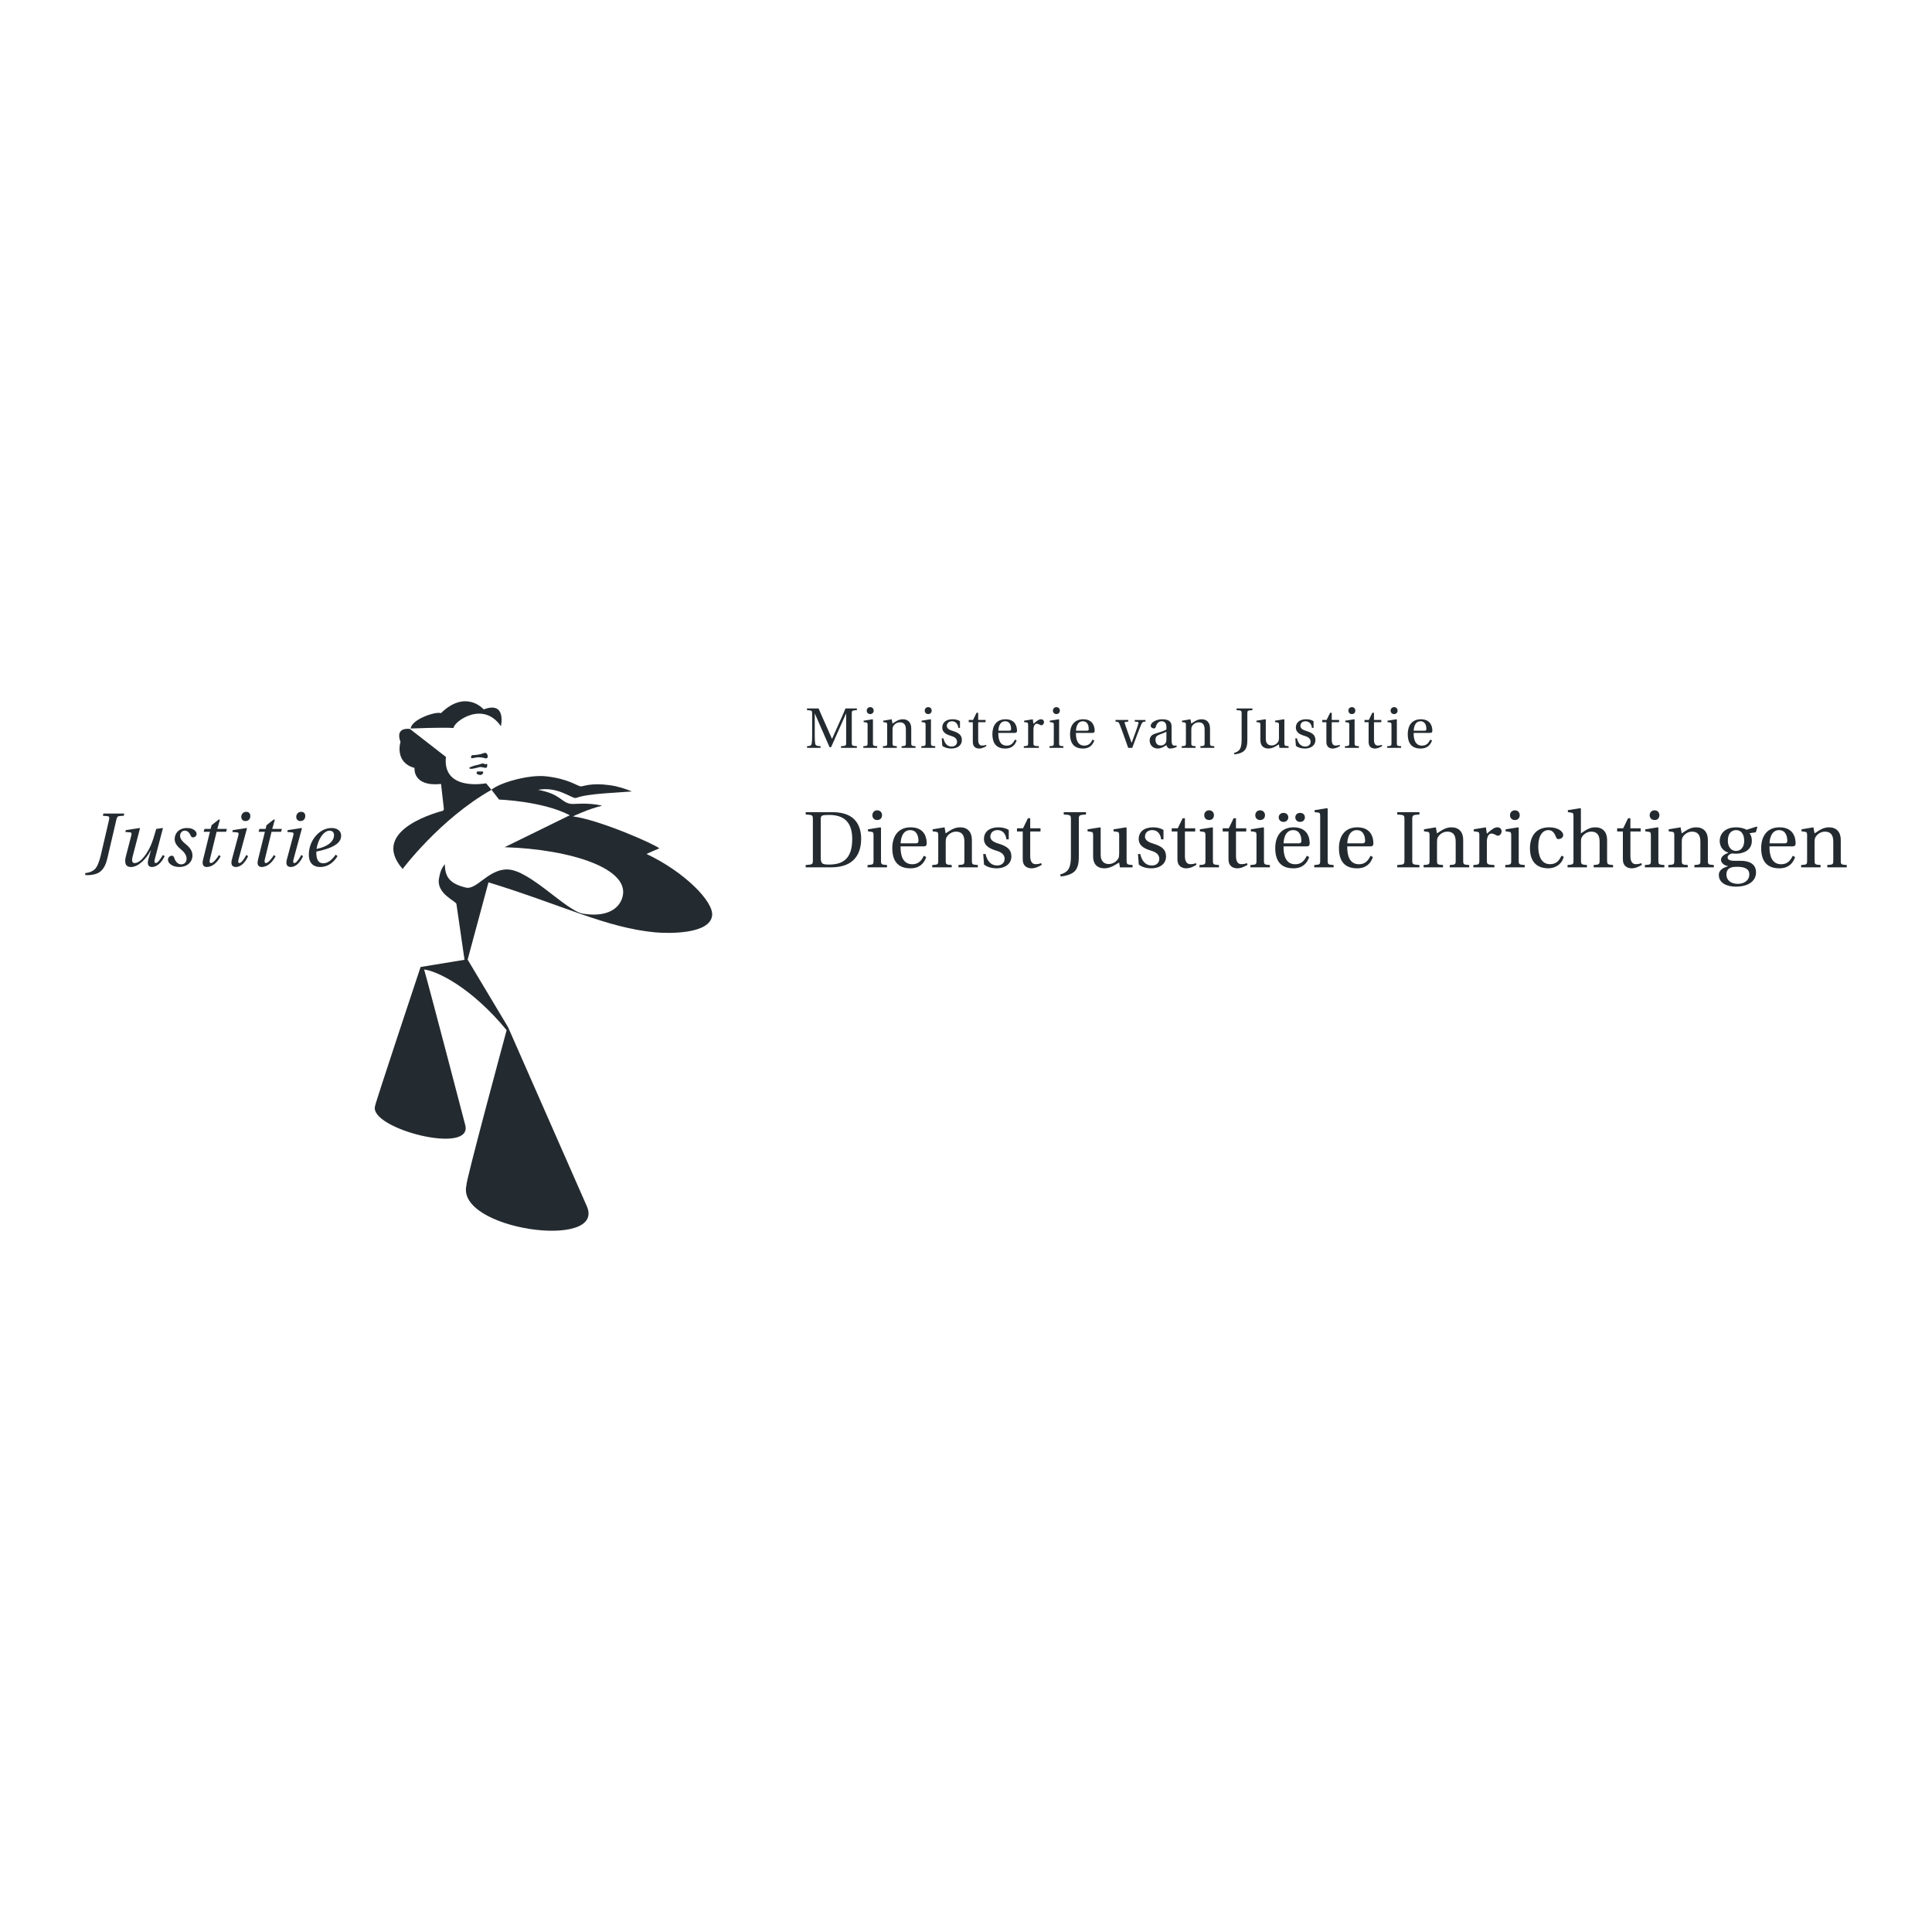 <?xml version="1.0" encoding="utf-8"?>
<!-- Generator: Adobe Illustrator 13.0.0, SVG Export Plug-In . SVG Version: 6.00 Build 14948)  -->
<!DOCTYPE svg PUBLIC "-//W3C//DTD SVG 1.0//EN" "http://www.w3.org/TR/2001/REC-SVG-20010904/DTD/svg10.dtd">
<svg version="1.0" id="Layer_1" xmlns="http://www.w3.org/2000/svg" xmlns:xlink="http://www.w3.org/1999/xlink" x="0px" y="0px"
	 width="192.756px" height="192.756px" viewBox="0 0 192.756 192.756" enable-background="new 0 0 192.756 192.756"
	 xml:space="preserve">
<g>
	<polygon fill-rule="evenodd" clip-rule="evenodd" fill="#FFFFFF" points="0,0 192.756,0 192.756,192.756 0,192.756 0,0 	"/>
	<path fill-rule="evenodd" clip-rule="evenodd" fill="#242B30" d="M81.887,81.76c0-0.414,0.072-0.453,0.921-0.453
		c1.714,0.031,2.218,1.067,2.218,2.412c0,2.006-0.975,2.538-2.313,2.538c-0.69,0-0.826-0.087-0.826-0.717V81.76L81.887,81.76z
		 M80.384,81.029v0.229c0.7,0.049,0.716,0.065,0.716,0.509v4.028c0,0.446-0.017,0.461-0.716,0.507v0.233h2.48
		c0.71,0,1.434-0.105,2.021-0.51c0.587-0.405,1.034-1.144,1.034-2.338c0-0.803-0.23-1.498-0.717-1.968
		c-0.515-0.486-1.221-0.682-2.177-0.691H80.384L80.384,81.029z"/>
	<path fill-rule="evenodd" clip-rule="evenodd" fill="#242B30" d="M86.597,82.74v0.201l0.301,0.04
		c0.206,0.032,0.254,0.069,0.254,0.357v2.503c0,0.408-0.024,0.424-0.596,0.462v0.233h1.941v-0.233
		c-0.566-0.038-0.599-0.054-0.599-0.462v-3.252l-0.056-0.046L86.597,82.74L86.597,82.74z M87.518,80.845
		c-0.284,0-0.482,0.209-0.482,0.493c0,0.281,0.199,0.478,0.482,0.478c0.294,0,0.478-0.197,0.486-0.478
		C88.003,81.054,87.812,80.845,87.518,80.845L87.518,80.845z"/>
	<path fill-rule="evenodd" clip-rule="evenodd" fill="#242B30" d="M92.141,84.444c0.17,0,0.318-0.039,0.318-0.303
		c0-0.47-0.148-1.599-1.603-1.599c-1.242,0-1.832,0.885-1.832,2.077c0,1.253,0.542,2.029,1.838,2.013
		c0.881-0.009,1.335-0.494,1.55-1.125l-0.239-0.128c-0.222,0.461-0.523,0.847-1.151,0.847c-0.986,0-1.188-0.956-1.171-1.783H92.141
		L92.141,84.444z M89.859,84.142c0-0.325,0.122-1.321,0.948-1.321c0.738,0,0.827,0.754,0.827,1.068c0,0.148-0.049,0.252-0.269,0.252
		H89.859L89.859,84.142z"/>
	<path fill-rule="evenodd" clip-rule="evenodd" fill="#242B30" d="M96.967,83.808c0-0.804-0.438-1.266-1.171-1.266
		c-0.59,0-0.956,0.286-1.449,0.604l-0.107-0.604L93.05,82.74v0.201l0.302,0.04c0.208,0.032,0.256,0.069,0.256,0.357v2.503
		c0,0.408-0.024,0.424-0.599,0.462v0.233h1.945v-0.233c-0.566-0.038-0.599-0.054-0.599-0.462v-1.86c0-0.197,0.017-0.31,0.08-0.439
		c0.169-0.309,0.525-0.569,0.948-0.569c0.542,0,0.834,0.302,0.834,0.993v1.875c0,0.408-0.024,0.424-0.593,0.462v0.233h1.935v-0.233
		c-0.562-0.038-0.593-0.054-0.593-0.462V83.808L96.967,83.808z"/>
	<path fill-rule="evenodd" clip-rule="evenodd" fill="#242B30" d="M100.644,83.744v-0.932c-0.265-0.191-0.67-0.27-1.028-0.27
		c-0.858,0-1.44,0.407-1.448,1.162c0.008,0.663,0.541,0.956,1.201,1.155c0.359,0.109,0.862,0.291,0.862,0.833
		c0,0.405-0.321,0.658-0.743,0.658c-0.642,0-1.004-0.471-1.159-1.145h-0.234l0.081,1.043c0.284,0.254,0.771,0.383,1.24,0.383
		c0.948,0,1.49-0.502,1.49-1.181c0-0.695-0.43-1.016-1.249-1.27c-0.325-0.104-0.851-0.269-0.851-0.715
		c0.008-0.416,0.316-0.646,0.715-0.646c0.565,0,0.834,0.437,0.891,0.923H100.644L100.644,83.744z"/>
	<path fill-rule="evenodd" clip-rule="evenodd" fill="#242B30" d="M103.812,82.957v-0.321h-1.028v-1.002h-0.229l-0.486,1.002h-0.606
		v0.321h0.574v2.768c0,0.811,0.603,0.907,0.883,0.907c0.406,0,0.788-0.21,1.021-0.352l-0.065-0.166
		c-0.192,0.081-0.366,0.104-0.566,0.104c-0.269,0-0.525-0.192-0.525-0.798v-2.463H103.812L103.812,82.957z"/>
	<path fill-rule="evenodd" clip-rule="evenodd" fill="#242B30" d="M107.635,81.768c0-0.444,0.023-0.46,0.715-0.509v-0.229h-2.221
		v0.229c0.698,0.049,0.715,0.065,0.715,0.509v3.676c0,0.774-0.132,1.156-0.324,1.385c-0.178,0.209-0.463,0.346-0.739,0.413
		l0.039,0.201c0.31-0.016,0.691-0.104,1.001-0.247c0.719-0.327,0.814-0.985,0.814-1.801V81.768L107.635,81.768z"/>
	<path fill-rule="evenodd" clip-rule="evenodd" fill="#242B30" d="M112.997,86.536v-0.233c-0.549-0.038-0.596-0.054-0.596-0.462
		v-3.252l-0.055-0.046l-1.248,0.198v0.201l0.306,0.04c0.208,0.032,0.256,0.069,0.256,0.357v1.788c0,0.223-0.023,0.398-0.062,0.478
		c-0.185,0.365-0.57,0.599-0.989,0.599c-0.457,0-0.794-0.29-0.794-0.908v-2.706l-0.056-0.046l-1.253,0.198v0.201l0.297,0.04
		c0.209,0.032,0.258,0.069,0.258,0.357v2.097c0,0.916,0.546,1.197,1.131,1.197c0.676,0,1.229-0.462,1.462-0.574l0.08,0.478H112.997
		L112.997,86.536z"/>
	<path fill-rule="evenodd" clip-rule="evenodd" fill="#242B30" d="M116.081,83.744v-0.932c-0.266-0.191-0.666-0.27-1.027-0.27
		c-0.864,0-1.438,0.407-1.446,1.162c0.008,0.663,0.536,0.956,1.196,1.155c0.361,0.109,0.859,0.291,0.859,0.833
		c0,0.405-0.313,0.658-0.738,0.658c-0.652,0-1.004-0.471-1.165-1.145h-0.225l0.08,1.043c0.281,0.254,0.762,0.383,1.236,0.383
		c0.947,0,1.485-0.502,1.485-1.181c0-0.695-0.425-1.016-1.244-1.27c-0.329-0.104-0.857-0.269-0.857-0.715
		c0.007-0.416,0.32-0.646,0.721-0.646c0.568,0,0.835,0.437,0.892,0.923H116.081L116.081,83.744z"/>
	<path fill-rule="evenodd" clip-rule="evenodd" fill="#242B30" d="M119.246,82.957v-0.321h-1.026v-1.002h-0.225l-0.49,1.002h-0.603
		v0.321h0.57v2.768c0,0.811,0.608,0.907,0.884,0.907c0.409,0,0.786-0.21,1.02-0.352l-0.064-0.166
		c-0.191,0.081-0.361,0.104-0.562,0.104c-0.273,0-0.53-0.192-0.53-0.798v-2.463H119.246L119.246,82.957z"/>
	<path fill-rule="evenodd" clip-rule="evenodd" fill="#242B30" d="M119.712,82.74v0.201l0.299,0.04
		c0.207,0.032,0.256,0.069,0.256,0.357v2.503c0,0.408-0.025,0.424-0.595,0.462v0.233h1.944v-0.233
		c-0.572-0.038-0.604-0.054-0.604-0.462v-3.252l-0.054-0.046L119.712,82.74L119.712,82.74z M120.635,80.845
		c-0.288,0-0.489,0.209-0.489,0.493c0,0.281,0.201,0.478,0.489,0.478c0.292,0,0.474-0.197,0.481-0.478
		C121.116,81.054,120.927,80.845,120.635,80.845L120.635,80.845z"/>
	<path fill-rule="evenodd" clip-rule="evenodd" fill="#242B30" d="M124.34,82.957v-0.321h-1.027v-1.002h-0.233l-0.48,1.002h-0.611
		v0.321h0.579v2.768c0,0.811,0.602,0.907,0.884,0.907c0.4,0,0.786-0.21,1.019-0.352l-0.063-0.166
		c-0.194,0.081-0.37,0.104-0.571,0.104c-0.265,0-0.521-0.192-0.521-0.798v-2.463H124.34L124.34,82.957z"/>
	<path fill-rule="evenodd" clip-rule="evenodd" fill="#242B30" d="M124.796,82.74v0.201l0.306,0.04
		c0.209,0.032,0.258,0.069,0.258,0.357v2.503c0,0.408-0.024,0.424-0.604,0.462v0.233h1.943v-0.233
		c-0.562-0.038-0.594-0.054-0.594-0.462v-3.252l-0.058-0.046L124.796,82.74L124.796,82.74z M125.719,80.845
		c-0.281,0-0.48,0.209-0.48,0.493c0,0.281,0.199,0.478,0.48,0.478c0.299,0,0.483-0.197,0.491-0.478
		C126.21,81.054,126.018,80.845,125.719,80.845L125.719,80.845z"/>
	<path fill-rule="evenodd" clip-rule="evenodd" fill="#242B30" d="M130.346,84.444c0.17,0,0.321-0.039,0.321-0.303
		c0-0.47-0.151-1.599-1.605-1.599c-1.245,0-1.831,0.885-1.831,2.077c0,1.253,0.538,2.029,1.839,2.013
		c0.884-0.009,1.333-0.494,1.55-1.125l-0.241-0.128c-0.221,0.461-0.521,0.847-1.152,0.847c-0.986,0-1.184-0.956-1.168-1.783H130.346
		L130.346,84.444z M128.066,84.142c0-0.325,0.119-1.321,0.947-1.321c0.738,0,0.827,0.754,0.827,1.068
		c0,0.148-0.049,0.252-0.273,0.252H128.066L128.066,84.142z M128.058,82.001c0.308,0,0.474-0.225,0.474-0.453
		c0-0.234-0.166-0.446-0.474-0.446c-0.313,0-0.482,0.212-0.482,0.446C127.575,81.776,127.744,82.001,128.058,82.001L128.058,82.001z
		 M129.711,82.001c0.321,0,0.479-0.225,0.479-0.453c0-0.234-0.157-0.446-0.479-0.446c-0.312,0-0.478,0.212-0.478,0.446
		C129.233,81.776,129.398,82.001,129.711,82.001L129.711,82.001z"/>
	<path fill-rule="evenodd" clip-rule="evenodd" fill="#242B30" d="M132.462,80.679l-0.058-0.047l-1.243,0.197v0.2l0.297,0.033
		c0.209,0.024,0.257,0.063,0.257,0.365v4.414c0,0.408-0.024,0.424-0.593,0.462v0.233h1.935v-0.233
		c-0.562-0.038-0.595-0.054-0.595-0.462V80.679L132.462,80.679z"/>
	<path fill-rule="evenodd" clip-rule="evenodd" fill="#242B30" d="M136.705,84.444c0.166,0,0.318-0.039,0.318-0.303
		c0-0.47-0.152-1.599-1.605-1.599c-1.245,0-1.83,0.885-1.83,2.077c0,1.253,0.537,2.029,1.838,2.013
		c0.884-0.009,1.336-0.494,1.549-1.125l-0.238-0.128c-0.22,0.461-0.523,0.847-1.151,0.847c-0.985,0-1.187-0.956-1.17-1.783H136.705
		L136.705,84.444z M134.422,84.142c0-0.325,0.12-1.321,0.948-1.321c0.738,0,0.826,0.754,0.826,1.068
		c0,0.148-0.048,0.252-0.272,0.252H134.422L134.422,84.142z"/>
	<path fill-rule="evenodd" clip-rule="evenodd" fill="#242B30" d="M140.902,81.768c0-0.444,0.025-0.46,0.716-0.509v-0.229h-2.215
		v0.229c0.703,0.049,0.718,0.065,0.718,0.509v4.028c0,0.446-0.015,0.461-0.718,0.507v0.233h2.215v-0.233
		c-0.69-0.046-0.716-0.061-0.716-0.507V81.768L140.902,81.768z"/>
	<path fill-rule="evenodd" clip-rule="evenodd" fill="#242B30" d="M145.985,83.808c0-0.804-0.436-1.266-1.168-1.266
		c-0.592,0-0.955,0.286-1.453,0.604l-0.11-0.604l-1.184,0.198v0.201l0.299,0.04c0.209,0.032,0.257,0.069,0.257,0.357v2.503
		c0,0.408-0.023,0.424-0.595,0.462v0.233h1.941v-0.233c-0.567-0.038-0.601-0.054-0.601-0.462v-1.86c0-0.197,0.018-0.31,0.081-0.439
		c0.169-0.309,0.526-0.569,0.947-0.569c0.543,0,0.835,0.302,0.835,0.993v1.875c0,0.408-0.024,0.424-0.594,0.462v0.233h1.943v-0.233
		c-0.568-0.038-0.6-0.054-0.6-0.462V83.808L145.985,83.808z"/>
	<path fill-rule="evenodd" clip-rule="evenodd" fill="#242B30" d="M148.247,82.542l-1.212,0.198v0.201l0.304,0.04
		c0.209,0.032,0.256,0.069,0.256,0.357v2.503c0,0.408-0.038,0.424-0.6,0.462v0.233h2.104v-0.233
		c-0.706-0.038-0.755-0.054-0.755-0.462v-1.86c0-0.611,0.269-0.82,0.452-0.82c0.126,0,0.263,0.049,0.495,0.177
		c0.057,0.032,0.119,0.041,0.159,0.041c0.189,0,0.363-0.202,0.363-0.446c0-0.177-0.11-0.391-0.419-0.391
		c-0.288,0-0.528,0.173-1.051,0.635L148.247,82.542L148.247,82.542z"/>
	<path fill-rule="evenodd" clip-rule="evenodd" fill="#242B30" d="M150.218,82.74v0.201l0.302,0.04
		c0.205,0.032,0.253,0.069,0.253,0.357v2.503c0,0.408-0.023,0.424-0.594,0.462v0.233h1.942v-0.233
		c-0.567-0.038-0.598-0.054-0.598-0.462v-3.252l-0.056-0.046L150.218,82.74L150.218,82.74z M151.143,80.845
		c-0.29,0-0.49,0.209-0.49,0.493c0,0.281,0.2,0.478,0.49,0.478c0.292,0,0.475-0.197,0.482-0.478
		C151.625,81.054,151.435,80.845,151.143,80.845L151.143,80.845z"/>
	<path fill-rule="evenodd" clip-rule="evenodd" fill="#242B30" d="M154.637,86.218c-0.939,0-1.164-0.987-1.164-1.736
		c0-1.184,0.473-1.662,1.018-1.662c0.364,0,0.594,0.26,0.752,0.692c0.046,0.126,0.095,0.206,0.246,0.206
		c0.161,0,0.472-0.104,0.472-0.404c0-0.365-0.527-0.772-1.387-0.772c-1.44,0-1.929,1.024-1.929,2.084
		c0,1.326,0.653,2.005,1.846,2.005c0.556,0,1.304-0.298,1.525-1.148l-0.229-0.111C155.537,85.929,155.219,86.218,154.637,86.218
		L154.637,86.218z"/>
	<path fill-rule="evenodd" clip-rule="evenodd" fill="#242B30" d="M160.341,83.808c0-0.804-0.44-1.266-1.176-1.266
		c-0.578,0-0.938,0.27-1.438,0.604v-2.467l-0.055-0.047l-1.244,0.197v0.2l0.304,0.041c0.207,0.032,0.254,0.07,0.254,0.357v4.414
		c0.009,0.394-0.03,0.424-0.59,0.462v0.233h1.935v-0.233c-0.548-0.038-0.595-0.068-0.595-0.462v-1.86c0-0.197,0.008-0.31,0.071-0.43
		c0.166-0.318,0.532-0.578,0.954-0.578c0.537,0,0.832,0.302,0.832,0.993v1.875c0,0.394-0.04,0.424-0.594,0.462v0.233h1.937v-0.233
		c-0.547-0.038-0.595-0.068-0.595-0.462V83.808L160.341,83.808z"/>
	<path fill-rule="evenodd" clip-rule="evenodd" fill="#242B30" d="M163.691,82.957v-0.321h-1.027v-1.002h-0.229l-0.488,1.002h-0.603
		v0.321h0.57v2.768c0,0.811,0.607,0.907,0.884,0.907c0.408,0,0.789-0.21,1.021-0.352l-0.064-0.166
		c-0.19,0.081-0.364,0.104-0.562,0.104c-0.272,0-0.527-0.192-0.527-0.798v-2.463H163.691L163.691,82.957z"/>
	<path fill-rule="evenodd" clip-rule="evenodd" fill="#242B30" d="M164.152,82.74v0.201l0.301,0.04
		c0.207,0.032,0.254,0.069,0.254,0.357v2.503c0,0.408-0.023,0.424-0.595,0.462v0.233h1.943v-0.233
		c-0.566-0.038-0.599-0.054-0.599-0.462v-3.252l-0.056-0.046L164.152,82.74L164.152,82.74z M165.076,80.845
		c-0.288,0-0.487,0.209-0.487,0.493c0,0.281,0.199,0.478,0.487,0.478c0.293,0,0.476-0.197,0.483-0.478
		C165.56,81.054,165.369,80.845,165.076,80.845L165.076,80.845z"/>
	<path fill-rule="evenodd" clip-rule="evenodd" fill="#242B30" d="M170.396,83.808c0-0.804-0.437-1.266-1.17-1.266
		c-0.587,0-0.949,0.286-1.442,0.604l-0.112-0.604l-1.187,0.198v0.201l0.304,0.04c0.207,0.032,0.255,0.069,0.255,0.357v2.503
		c0,0.408-0.025,0.424-0.599,0.462v0.233h1.942v-0.233c-0.563-0.038-0.595-0.054-0.595-0.462v-1.86c0-0.197,0.016-0.31,0.079-0.439
		c0.167-0.309,0.524-0.569,0.941-0.569c0.54,0,0.836,0.302,0.836,0.993v1.875c0,0.408-0.023,0.424-0.598,0.462v0.233h1.941v-0.233
		c-0.564-0.038-0.597-0.054-0.597-0.462V83.808L170.396,83.808z"/>
	<path fill-rule="evenodd" clip-rule="evenodd" fill="#242B30" d="M173.223,82.821c0.391,0,0.795,0.284,0.795,1.06
		c0,0.667-0.35,1.018-0.811,1.018c-0.446,0-0.82-0.351-0.82-1.018C172.387,83.09,172.801,82.821,173.223,82.821L173.223,82.821z
		 M173.39,88.182c-0.677,0-1.146-0.349-1.146-0.924c0-0.269,0.08-0.469,0.247-0.593c0.175-0.137,0.437-0.185,0.82-0.185
		c0.699,0,1.217,0.169,1.217,0.762C174.527,87.881,173.954,88.182,173.39,88.182L173.39,88.182z M174.249,82.788
		c-0.223-0.152-0.66-0.246-1.026-0.246c-1.219,0-1.647,0.748-1.647,1.338c0,0.747,0.493,1.088,0.859,1.182v0.017
		c-0.431,0.168-0.733,0.397-0.733,0.709c0,0.278,0.318,0.579,0.702,0.619v0.016c-0.345,0.114-0.915,0.304-0.915,0.875
		c0,0.808,0.795,1.165,1.719,1.165c0.479,0,0.979-0.095,1.36-0.327c0.367-0.222,0.631-0.596,0.631-1.089
		c0-0.86-0.686-1.166-1.537-1.166h-0.639c-0.571,0-0.658-0.188-0.658-0.34c0-0.23,0.301-0.357,0.405-0.39
		c0.15,0.017,0.316,0.025,0.404,0.025c0.756,0,1.608-0.331,1.608-1.294c0-0.338-0.103-0.614-0.237-0.75l0.629-0.094l0.158-0.501
		l-0.063-0.071L174.249,82.788L174.249,82.788z"/>
	<path fill-rule="evenodd" clip-rule="evenodd" fill="#242B30" d="M178.83,84.444c0.167,0,0.319-0.039,0.319-0.303
		c0-0.47-0.152-1.599-1.604-1.599c-1.241,0-1.832,0.885-1.832,2.077c0,1.253,0.542,2.029,1.839,2.013
		c0.879-0.009,1.334-0.494,1.548-1.125l-0.238-0.128c-0.224,0.461-0.526,0.847-1.149,0.847c-0.987,0-1.186-0.956-1.17-1.783H178.83
		L178.83,84.444z M176.55,84.142c0-0.325,0.12-1.321,0.948-1.321c0.735,0,0.822,0.754,0.822,1.068c0,0.148-0.048,0.252-0.27,0.252
		H176.55L176.55,84.142z"/>
	<path fill-rule="evenodd" clip-rule="evenodd" fill="#242B30" d="M183.656,83.808c0-0.804-0.438-1.266-1.171-1.266
		c-0.589,0-0.955,0.286-1.448,0.604l-0.112-0.604l-1.186,0.198v0.201l0.302,0.04c0.208,0.032,0.254,0.069,0.254,0.357v2.503
		c0,0.408-0.023,0.424-0.597,0.462v0.233h1.942v-0.233c-0.564-0.038-0.597-0.054-0.597-0.462v-1.86c0-0.197,0.017-0.31,0.079-0.439
		c0.168-0.309,0.526-0.569,0.948-0.569c0.542,0,0.836,0.302,0.836,0.993v1.875c0,0.408-0.024,0.424-0.598,0.462v0.233h1.942v-0.233
		c-0.564-0.038-0.596-0.054-0.596-0.462V83.808L183.656,83.808z"/>
	<path fill-rule="evenodd" clip-rule="evenodd" fill="#242B30" d="M81.867,74.614v-0.167c-0.368-0.029-0.505-0.045-0.539-0.283
		c-0.027-0.189-0.039-0.405-0.039-0.707v-2.255h0.012l1.462,3.342h0.156l1.485-3.342h0.017v2.882c0,0.318-0.012,0.329-0.512,0.363
		v0.167h1.583v-0.167c-0.495-0.034-0.511-0.045-0.511-0.363v-2.876c0-0.314,0.016-0.325,0.511-0.359v-0.167h-1.14
		c-0.196,0.504-0.426,1.004-0.656,1.505l-0.68,1.521h-0.011l-0.671-1.516c-0.219-0.506-0.46-1.007-0.663-1.511h-1.157v0.167
		c0.501,0.034,0.513,0.045,0.513,0.359v2.249c0,0.302-0.012,0.518-0.04,0.707c-0.035,0.238-0.17,0.26-0.467,0.283v0.167H81.867
		L81.867,74.614z"/>
	<path fill-rule="evenodd" clip-rule="evenodd" fill="#242B30" d="M86.164,71.903v0.141l0.216,0.029
		c0.147,0.022,0.18,0.052,0.18,0.257v1.789c0,0.289-0.017,0.3-0.426,0.329v0.167h1.386v-0.167c-0.403-0.029-0.426-0.04-0.426-0.329
		v-2.323l-0.041-0.034L86.164,71.903L86.164,71.903z M86.824,70.551c-0.207,0-0.35,0.148-0.35,0.354c0,0.194,0.144,0.338,0.35,0.338
		c0.208,0,0.338-0.144,0.343-0.338C87.167,70.699,87.032,70.551,86.824,70.551L86.824,70.551z"/>
	<path fill-rule="evenodd" clip-rule="evenodd" fill="#242B30" d="M90.914,72.666c0-0.576-0.316-0.904-0.834-0.904
		c-0.425,0-0.685,0.203-1.037,0.431l-0.08-0.431l-0.846,0.141v0.141l0.213,0.029c0.149,0.022,0.184,0.052,0.184,0.257v1.789
		c0,0.289-0.017,0.3-0.427,0.329v0.167h1.388v-0.167c-0.402-0.029-0.426-0.04-0.426-0.329v-1.328c0-0.142,0.011-0.223,0.058-0.315
		c0.115-0.22,0.374-0.409,0.674-0.409c0.385,0,0.598,0.218,0.598,0.713v1.339c0,0.289-0.017,0.3-0.426,0.329v0.167h1.388v-0.167
		c-0.402-0.029-0.426-0.04-0.426-0.329V72.666L90.914,72.666z"/>
	<path fill-rule="evenodd" clip-rule="evenodd" fill="#242B30" d="M91.948,71.903v0.141l0.215,0.029
		c0.15,0.022,0.184,0.052,0.184,0.257v1.789c0,0.289-0.017,0.3-0.426,0.329v0.167h1.388v-0.167c-0.407-0.029-0.428-0.04-0.428-0.329
		v-2.323l-0.038-0.034L91.948,71.903L91.948,71.903z M92.607,70.551c-0.203,0-0.346,0.148-0.346,0.354
		c0,0.194,0.143,0.338,0.346,0.338c0.212,0,0.34-0.144,0.346-0.338C92.953,70.699,92.819,70.551,92.607,70.551L92.607,70.551z"/>
	<path fill-rule="evenodd" clip-rule="evenodd" fill="#242B30" d="M95.777,72.619v-0.666c-0.184-0.135-0.478-0.192-0.732-0.192
		c-0.616,0-1.031,0.288-1.037,0.829c0.006,0.472,0.387,0.683,0.859,0.824c0.258,0.078,0.616,0.209,0.616,0.596
		c0,0.289-0.23,0.472-0.529,0.472c-0.461,0-0.714-0.335-0.83-0.819h-0.166l0.056,0.744c0.208,0.183,0.554,0.274,0.887,0.274
		c0.679,0,1.065-0.36,1.065-0.843c0-0.497-0.307-0.723-0.893-0.907c-0.236-0.072-0.61-0.191-0.61-0.511
		c0.007-0.295,0.23-0.46,0.513-0.46c0.402,0,0.598,0.314,0.638,0.66H95.777L95.777,72.619z"/>
	<path fill-rule="evenodd" clip-rule="evenodd" fill="#242B30" d="M98.33,72.056v-0.225h-0.736v-0.719h-0.163l-0.35,0.719h-0.432
		v0.225h0.409v1.977c0,0.582,0.436,0.649,0.633,0.649c0.289,0,0.563-0.148,0.73-0.251l-0.046-0.12
		c-0.137,0.058-0.264,0.074-0.403,0.074c-0.194,0-0.378-0.136-0.378-0.567v-1.761H98.33L98.33,72.056z"/>
	<path fill-rule="evenodd" clip-rule="evenodd" fill="#242B30" d="M101.237,73.121c0.12,0,0.229-0.03,0.229-0.217
		c0-0.336-0.109-1.142-1.148-1.142c-0.887,0-1.308,0.629-1.308,1.484c0,0.896,0.387,1.446,1.313,1.436
		c0.633-0.006,0.953-0.354,1.108-0.804l-0.173-0.089c-0.156,0.331-0.372,0.603-0.82,0.603c-0.704,0-0.847-0.682-0.836-1.27H101.237
		L101.237,73.121z M99.609,72.904c0-0.233,0.086-0.944,0.678-0.944c0.526,0,0.591,0.54,0.591,0.764c0,0.107-0.036,0.181-0.192,0.181
		H99.609L99.609,72.904z"/>
	<path fill-rule="evenodd" clip-rule="evenodd" fill="#242B30" d="M103.042,71.762l-0.869,0.141v0.141l0.219,0.029
		c0.149,0.022,0.184,0.052,0.184,0.257v1.789c0,0.289-0.028,0.3-0.43,0.329v0.167h1.502v-0.167c-0.507-0.029-0.541-0.04-0.541-0.329
		v-1.328c0-0.439,0.194-0.585,0.326-0.585c0.091,0,0.187,0.034,0.353,0.125c0.04,0.022,0.085,0.028,0.114,0.028
		c0.134,0,0.261-0.143,0.261-0.32c0-0.124-0.081-0.277-0.301-0.277c-0.206,0-0.374,0.125-0.753,0.454L103.042,71.762L103.042,71.762
		z"/>
	<path fill-rule="evenodd" clip-rule="evenodd" fill="#242B30" d="M104.737,71.903v0.141l0.215,0.029
		c0.148,0.022,0.184,0.052,0.184,0.257v1.789c0,0.289-0.018,0.3-0.427,0.329v0.167h1.385v-0.167
		c-0.403-0.029-0.425-0.04-0.425-0.329v-2.323l-0.038-0.034L104.737,71.903L104.737,71.903z M105.396,70.551
		c-0.204,0-0.347,0.148-0.347,0.354c0,0.194,0.143,0.338,0.347,0.338c0.212,0,0.341-0.144,0.347-0.338
		C105.743,70.699,105.608,70.551,105.396,70.551L105.396,70.551z"/>
	<path fill-rule="evenodd" clip-rule="evenodd" fill="#242B30" d="M108.984,73.121c0.12,0,0.229-0.03,0.229-0.217
		c0-0.336-0.108-1.142-1.142-1.142c-0.892,0-1.313,0.629-1.313,1.484c0,0.896,0.388,1.446,1.318,1.436
		c0.621-0.006,0.949-0.354,1.104-0.804l-0.174-0.089c-0.16,0.331-0.375,0.603-0.821,0.603c-0.705,0-0.849-0.682-0.837-1.27H108.984
		L108.984,73.121z M107.354,72.904c0-0.233,0.085-0.944,0.684-0.944c0.524,0,0.585,0.54,0.585,0.764
		c0,0.107-0.032,0.181-0.192,0.181H107.354L107.354,72.904z"/>
	<path fill-rule="evenodd" clip-rule="evenodd" fill="#242B30" d="M113.213,71.831v0.162l0.281,0.028
		c0.091,0.012,0.109,0.074,0.086,0.155c-0.045,0.183-0.154,0.513-0.287,0.875l-0.385,1.05h-0.012l-0.343-0.952
		c-0.115-0.325-0.228-0.656-0.331-0.962c-0.04-0.108-0.019-0.154,0.088-0.166l0.255-0.028v-0.162h-1.271v0.162
		c0.27,0.023,0.321,0.046,0.406,0.259c0.153,0.374,0.28,0.743,0.424,1.136l0.435,1.227h0.406l0.512-1.374
		c0.165-0.444,0.323-0.82,0.403-1c0.086-0.201,0.15-0.235,0.404-0.247v-0.162H113.213L113.213,71.831z"/>
	<path fill-rule="evenodd" clip-rule="evenodd" fill="#242B30" d="M116.373,73.799c0,0.46-0.348,0.579-0.572,0.579
		c-0.347,0-0.519-0.247-0.519-0.585c0-0.267,0.127-0.4,0.438-0.52c0.23-0.083,0.531-0.192,0.652-0.273V73.799L116.373,73.799z
		 M116.89,72.517c0-0.33-0.075-0.755-0.933-0.755c-0.642,0-1.151,0.333-1.151,0.648c0,0.181,0.212,0.268,0.322,0.268
		c0.119,0,0.154-0.063,0.183-0.161c0.127-0.421,0.353-0.557,0.583-0.557c0.224,0,0.479,0.113,0.479,0.568v0.241
		c-0.139,0.146-0.692,0.289-1.138,0.433c-0.412,0.124-0.532,0.405-0.532,0.671c0,0.427,0.286,0.809,0.823,0.809
		c0.351-0.012,0.665-0.222,0.841-0.343c0.081,0.212,0.172,0.343,0.373,0.343c0.212,0,0.455-0.062,0.669-0.171l-0.035-0.137
		c-0.081,0.017-0.2,0.029-0.283,0.005c-0.104-0.023-0.201-0.13-0.201-0.489V72.517L116.89,72.517z"/>
	<path fill-rule="evenodd" clip-rule="evenodd" fill="#242B30" d="M120.723,72.666c0-0.576-0.315-0.904-0.836-0.904
		c-0.424,0-0.688,0.203-1.035,0.431l-0.081-0.431l-0.846,0.141v0.141l0.213,0.029c0.146,0.022,0.18,0.052,0.18,0.257v1.789
		c0,0.289-0.017,0.3-0.422,0.329v0.167h1.384v-0.167c-0.399-0.029-0.422-0.04-0.422-0.329v-1.328c0-0.142,0.012-0.223,0.057-0.315
		c0.117-0.22,0.371-0.409,0.676-0.409c0.386,0,0.593,0.218,0.593,0.713v1.339c0,0.289-0.017,0.3-0.421,0.329v0.167h1.384v-0.167
		c-0.398-0.029-0.423-0.04-0.423-0.329V72.666L120.723,72.666z"/>
	<path fill-rule="evenodd" clip-rule="evenodd" fill="#242B30" d="M124.447,71.208c0-0.314,0.016-0.325,0.507-0.359v-0.167h-1.584
		v0.167c0.496,0.034,0.508,0.045,0.508,0.359v2.624c0,0.552-0.098,0.826-0.23,0.989c-0.123,0.15-0.33,0.248-0.53,0.298l0.027,0.14
		c0.226-0.01,0.497-0.072,0.715-0.173c0.517-0.235,0.588-0.708,0.588-1.287V71.208L124.447,71.208z"/>
	<path fill-rule="evenodd" clip-rule="evenodd" fill="#242B30" d="M128.563,74.614v-0.167c-0.388-0.029-0.421-0.04-0.421-0.329
		v-2.323l-0.04-0.034l-0.894,0.141v0.141l0.213,0.029c0.146,0.022,0.181,0.052,0.181,0.257v1.276c0,0.158-0.018,0.283-0.047,0.34
		c-0.13,0.263-0.397,0.427-0.696,0.427c-0.332,0-0.571-0.204-0.571-0.648v-1.93l-0.04-0.034l-0.893,0.141v0.141l0.212,0.029
		c0.146,0.022,0.181,0.052,0.181,0.257v1.498c0,0.654,0.39,0.854,0.807,0.854c0.487,0,0.878-0.332,1.042-0.41l0.057,0.343H128.563
		L128.563,74.614z"/>
	<path fill-rule="evenodd" clip-rule="evenodd" fill="#242B30" d="M131.055,72.619v-0.666c-0.186-0.135-0.479-0.192-0.737-0.192
		c-0.612,0-1.027,0.288-1.033,0.829c0.006,0.472,0.387,0.683,0.859,0.824c0.255,0.078,0.616,0.209,0.616,0.596
		c0,0.289-0.23,0.472-0.531,0.472c-0.459,0-0.718-0.335-0.833-0.819h-0.162l0.057,0.744c0.202,0.183,0.554,0.274,0.887,0.274
		c0.681,0,1.062-0.36,1.062-0.843c0-0.497-0.304-0.723-0.894-0.907c-0.23-0.072-0.605-0.191-0.605-0.511
		c0.005-0.295,0.23-0.46,0.51-0.46c0.405,0,0.601,0.314,0.642,0.66H131.055L131.055,72.619z"/>
	<path fill-rule="evenodd" clip-rule="evenodd" fill="#242B30" d="M133.603,72.056v-0.225h-0.734v-0.719h-0.163l-0.351,0.719h-0.431
		v0.225h0.408v1.977c0,0.582,0.435,0.649,0.631,0.649c0.29,0,0.565-0.148,0.731-0.251l-0.046-0.12
		c-0.138,0.058-0.263,0.074-0.408,0.074c-0.192,0-0.372-0.136-0.372-0.567v-1.761H133.603L133.603,72.056z"/>
	<path fill-rule="evenodd" clip-rule="evenodd" fill="#242B30" d="M134.215,71.903v0.141l0.219,0.029
		c0.149,0.022,0.184,0.052,0.184,0.257v1.789c0,0.289-0.018,0.3-0.432,0.329v0.167h1.391v-0.167
		c-0.404-0.029-0.428-0.04-0.428-0.329v-2.323l-0.04-0.034L134.215,71.903L134.215,71.903z M134.875,70.551
		c-0.202,0-0.344,0.148-0.344,0.354c0,0.194,0.142,0.338,0.344,0.338c0.21,0,0.342-0.144,0.348-0.338
		C135.223,70.699,135.085,70.551,134.875,70.551L134.875,70.551z"/>
	<path fill-rule="evenodd" clip-rule="evenodd" fill="#242B30" d="M137.812,72.056v-0.225h-0.73v-0.719h-0.167l-0.345,0.719h-0.434
		v0.225h0.411v1.977c0,0.582,0.43,0.649,0.631,0.649c0.29,0,0.56-0.148,0.727-0.251l-0.046-0.12
		c-0.138,0.058-0.261,0.074-0.401,0.074c-0.193,0-0.376-0.136-0.376-0.567v-1.761H137.812L137.812,72.056z"/>
	<path fill-rule="evenodd" clip-rule="evenodd" fill="#242B30" d="M138.431,71.903v0.141l0.212,0.029
		c0.15,0.022,0.185,0.052,0.185,0.257v1.789c0,0.289-0.019,0.3-0.425,0.329v0.167h1.385v-0.167c-0.401-0.029-0.424-0.04-0.424-0.329
		v-2.323l-0.04-0.034L138.431,71.903L138.431,71.903z M139.091,70.551c-0.208,0-0.351,0.148-0.351,0.354
		c0,0.194,0.143,0.338,0.351,0.338c0.211,0,0.34-0.144,0.345-0.338C139.436,70.699,139.302,70.551,139.091,70.551L139.091,70.551z"
		/>
	<path fill-rule="evenodd" clip-rule="evenodd" fill="#242B30" d="M142.676,73.121c0.121,0,0.229-0.03,0.229-0.217
		c0-0.336-0.107-1.142-1.149-1.142c-0.888,0-1.305,0.629-1.305,1.484c0,0.896,0.383,1.446,1.311,1.436
		c0.629-0.006,0.956-0.354,1.111-0.804l-0.174-0.089c-0.16,0.331-0.376,0.603-0.822,0.603c-0.706,0-0.848-0.682-0.836-1.27H142.676
		L142.676,73.121z M141.046,72.904c0-0.233,0.085-0.944,0.674-0.944c0.53,0,0.591,0.54,0.591,0.764c0,0.107-0.033,0.181-0.191,0.181
		H141.046L141.046,72.904z"/>
	<path fill-rule="evenodd" clip-rule="evenodd" fill="#242B30" d="M49.976,72.457c-1.793-2.61-4.713-0.442-4.725,0.177
		c-1.166-0.082-4.277,0.05-4.277,0.05c0.068-0.899,2.483-1.737,3.017-1.532c2.498-2.43,4.27-0.376,4.27-0.376
		C50.567,69.908,49.976,72.457,49.976,72.457L49.976,72.457z"/>
	<path fill-rule="evenodd" clip-rule="evenodd" fill="#242B30" d="M46.999,75.574c-0.015-0.251,0.159-0.232,0.207-0.234
		c0.682-0.026,0.933-0.171,1.14-0.225c0.278-0.074,0.456,0.49,0.179,0.546c-0.131,0.028-0.417-0.154-0.964-0.094
		C47.273,75.596,47.007,75.729,46.999,75.574L46.999,75.574z"/>
	<path fill-rule="evenodd" clip-rule="evenodd" fill="#242B30" d="M48.168,76.98c0.121,0.077-0.024,0.29-0.162,0.326
		c-0.092,0.025-0.15,0.006-0.244-0.012c-0.108-0.022-0.206-0.088-0.217-0.183c-0.01-0.103,0.119-0.172,0.219-0.148
		C47.91,77,48.106,76.939,48.168,76.98L48.168,76.98z"/>
	<path fill-rule="evenodd" clip-rule="evenodd" fill="#242B30" d="M49.034,78.795c0.823-0.717,3.755-1.532,5.426-1.345
		c2.325,0.258,3.127,0.994,3.505,1.006c0.231,0.007,1-0.376,2.864-0.119c0.826,0.115,1.479,0.33,2.22,0.627
		c-1.297,0.118-4.416,0.195-5.557,0.644c-0.381,0.151-1.77-1.186-3.809-0.806c2.319,0.433,2.261,1.254,3.272,1.4
		c0.36,0.051,1.627-0.169,3.129,0.181c-1.413,0.334-2.923,1.067-2.923,1.067c2.719,0.369,8.215,2.804,8.632,3.199
		c-0.011-0.028-1.292,0.549-1.292,0.549c3.813,1.805,6.711,4.761,6.547,6.15c-0.225,1.87-4.354,1.799-5.694,1.671
		c-4.873-0.458-9.153-2.693-16.618-4.989l-2.08,7.711l4.032,6.735l7.858,17.863c1.949,4.426-13.158,2.342-12-2.125
		c-0.165-0.031,4-15.434,4-15.434c-3.5-4.256-6.948-5.915-8.232-6.052c0.479,1.625,4.102,15.515,4.102,15.515
		c0.805,3.059-9.726,0.334-8.989-1.914c-0.073-0.016,4.535-13.853,4.535-13.853l4.382-0.719l-0.806-5.565
		c-0.044-0.306-2.034-1.011-1.736-2.572c0.112-0.582,0.206-0.942,0.581-1.4c0.01,1.217,0.436,1.943,2.108,2.336
		c1.079,0.252,2.276-1.893,4.189-1.809c2.208,0.099,5.765,4.066,7.435,4.402c2.151,0.366,3.459-0.303,3.905-1.398
		c1.242-3.061-5.15-5.031-11.674-5.226l6.5-3.187c-2.701-1.417-7.054-1.564-7.054-1.564L49.034,78.795L49.034,78.795z"/>
	<path fill-rule="evenodd" clip-rule="evenodd" fill="#242B30" d="M47.679,76.306c0.206-0.042,0.449-0.163,0.522-0.14
		c0.084,0.027,0.126,0.068,0.215,0.076c0.063,0.006,0.116-0.059,0.164-0.017c0.084,0.076,0.021,0.179,0.003,0.292
		c-0.037,0.218-0.489-0.045-0.753,0.021c-0.383,0.098-0.991,0.28-1.009,0.079C46.814,76.54,47.312,76.381,47.679,76.306
		L47.679,76.306z"/>
	<path fill-rule="evenodd" clip-rule="evenodd" fill="#242B30" d="M44.277,80.629l-0.274-2.411
		c-2.871,0.296-2.645-1.601-2.645-1.601c-2.036-0.554-1.402-2.596-1.402-2.596c-0.579-1.558,0.945-1.291,0.945-1.291l3.589,2.789
		c-0.366,3.478,4.008,2.631,4.008,2.631l0.534,0.651c-5.119,2.896-8.86,7.895-8.86,7.895c-3.5-3.99,4.012-5.801,4.012-5.801
		C44.318,80.794,44.277,80.629,44.277,80.629L44.277,80.629z"/>
	<path fill-rule="evenodd" clip-rule="evenodd" fill="#242B30" d="M10.316,81.169l-0.054,0.22l0.447,0.036
		c0.183,0.015,0.228,0.114,0.174,0.351l-0.825,3.544c-0.167,0.71-0.372,1.188-0.608,1.411c-0.257,0.232-0.568,0.34-0.947,0.378v0.19
		c0.084,0.009,0.167,0.016,0.251,0.016c0.348,0,0.871-0.084,1.174-0.299c0.356-0.247,0.622-0.671,0.796-1.433l0.887-3.808
		c0.053-0.237,0.128-0.343,0.318-0.359l0.418-0.028l0.052-0.22H10.316L10.316,81.169z"/>
	<path fill-rule="evenodd" clip-rule="evenodd" fill="#242B30" d="M15.587,82.702c-0.22,0.772-0.341,1.173-0.539,1.636
		c-0.333,0.765-0.993,1.771-1.622,1.771c-0.243,0-0.304-0.226-0.19-0.665l0.729-2.795l-0.038-0.038l-1.376,0.21l-0.046,0.184
		l0.467,0.038c0.182,0.015,0.175,0.13,0.114,0.363l-0.521,2c-0.158,0.604-0.097,1.096,0.506,1.096c0.728,0,1.524-0.801,1.978-1.678
		h0.015l-0.25,0.861C14.67,86.191,14.76,86.5,15.162,86.5c0.545,0,1.001-0.521,1.266-1.08l-0.182-0.116
		c-0.151,0.257-0.484,0.803-0.698,0.803c-0.158,0-0.158-0.171-0.098-0.408l0.812-3.09L15.587,82.702L15.587,82.702z"/>
	<path fill-rule="evenodd" clip-rule="evenodd" fill="#242B30" d="M18.654,82.61c-0.772,0-1.228,0.5-1.228,1.112
		c0,0.396,0.274,0.746,0.667,1.062c0.326,0.259,0.523,0.59,0.523,0.883c0,0.356-0.227,0.57-0.545,0.57
		c-0.282,0-0.561-0.236-0.682-0.639c-0.047-0.14-0.114-0.225-0.239-0.225c-0.228,0-0.395,0.202-0.395,0.409
		c0,0.325,0.417,0.717,1.134,0.717c0.818,0,1.312-0.521,1.312-1.142c0-0.413-0.189-0.741-0.697-1.16
		c-0.455-0.37-0.538-0.618-0.538-0.833c0-0.24,0.19-0.492,0.47-0.492c0.25,0,0.447,0.168,0.605,0.523
		c0.039,0.092,0.099,0.153,0.212,0.153c0.152,0,0.364-0.114,0.364-0.349C19.617,82.966,19.329,82.61,18.654,82.61L18.654,82.61z"/>
	<path fill-rule="evenodd" clip-rule="evenodd" fill="#242B30" d="M22.557,82.989l0.083-0.287h-0.959l0.254-0.903l-0.088-0.052
		l-0.736,0.581l-0.098,0.374h-0.614l-0.083,0.287h0.628l-0.682,2.771c-0.114,0.431-0.022,0.74,0.357,0.74
		c0.606,0,1.092-0.499,1.392-1.065l-0.164-0.13c-0.175,0.294-0.562,0.803-0.797,0.803c-0.158,0-0.158-0.171-0.112-0.363l0.674-2.756
		H22.557L22.557,82.989z"/>
	<path fill-rule="evenodd" clip-rule="evenodd" fill="#242B30" d="M23.223,82.82l-0.044,0.184l0.432,0.038
		c0.204,0.015,0.227,0.084,0.159,0.348l-0.636,2.37c-0.115,0.431-0.016,0.74,0.394,0.74c0.545,0,0.97-0.513,1.228-1.088
		l-0.183-0.107c-0.136,0.264-0.469,0.803-0.682,0.803c-0.153,0-0.144-0.171-0.076-0.417l0.827-3.043l-0.038-0.038L23.223,82.82
		L23.223,82.82z M24.565,80.994c-0.325,0-0.492,0.26-0.492,0.5c0,0.282,0.189,0.424,0.417,0.424c0.296,0,0.486-0.202,0.486-0.509
		C24.975,81.116,24.776,80.994,24.565,80.994L24.565,80.994z"/>
	<path fill-rule="evenodd" clip-rule="evenodd" fill="#242B30" d="M28.04,82.989l0.083-0.287H27.16l0.258-0.903l-0.091-0.052
		l-0.736,0.581l-0.094,0.374h-0.614l-0.083,0.287h0.628l-0.683,2.771c-0.114,0.431-0.023,0.74,0.356,0.74
		c0.604,0,1.089-0.499,1.392-1.065l-0.166-0.13c-0.174,0.294-0.561,0.803-0.794,0.803c-0.157,0-0.157-0.171-0.112-0.363l0.671-2.756
		H28.04L28.04,82.989z"/>
	<path fill-rule="evenodd" clip-rule="evenodd" fill="#242B30" d="M28.707,82.82l-0.045,0.184l0.432,0.038
		c0.204,0.015,0.227,0.084,0.158,0.348l-0.636,2.37c-0.113,0.431-0.015,0.74,0.394,0.74c0.546,0,0.97-0.513,1.227-1.088l-0.18-0.107
		c-0.137,0.264-0.47,0.803-0.683,0.803c-0.151,0-0.144-0.171-0.076-0.417l0.826-3.043l-0.037-0.038L28.707,82.82L28.707,82.82z
		 M30.048,80.994c-0.327,0-0.492,0.26-0.492,0.5c0,0.282,0.189,0.424,0.416,0.424c0.296,0,0.486-0.202,0.486-0.509
		C30.458,81.116,30.26,80.994,30.048,80.994L30.048,80.994z"/>
	<path fill-rule="evenodd" clip-rule="evenodd" fill="#242B30" d="M33.499,85.268c-0.271,0.355-0.682,0.863-1.25,0.863
		c-0.53,0-0.689-0.455-0.689-1.05c0-0.037,0-0.067,0.007-0.12c1.275-0.26,1.828-0.562,2.153-0.865
		c0.265-0.267,0.318-0.515,0.318-0.729c0-0.4-0.318-0.756-0.94-0.756c-0.681,0-1.243,0.348-1.66,0.864
		c-0.399,0.493-0.626,1.151-0.626,1.785c0,1.063,0.687,1.241,1.127,1.241c0.552,0,1.22-0.239,1.735-1.08L33.499,85.268
		L33.499,85.268z M31.582,84.701c0.129-0.918,0.698-1.827,1.304-1.827c0.266,0,0.441,0.183,0.441,0.446
		C33.326,83.852,32.863,84.43,31.582,84.701L31.582,84.701z"/>
</g>
</svg>
